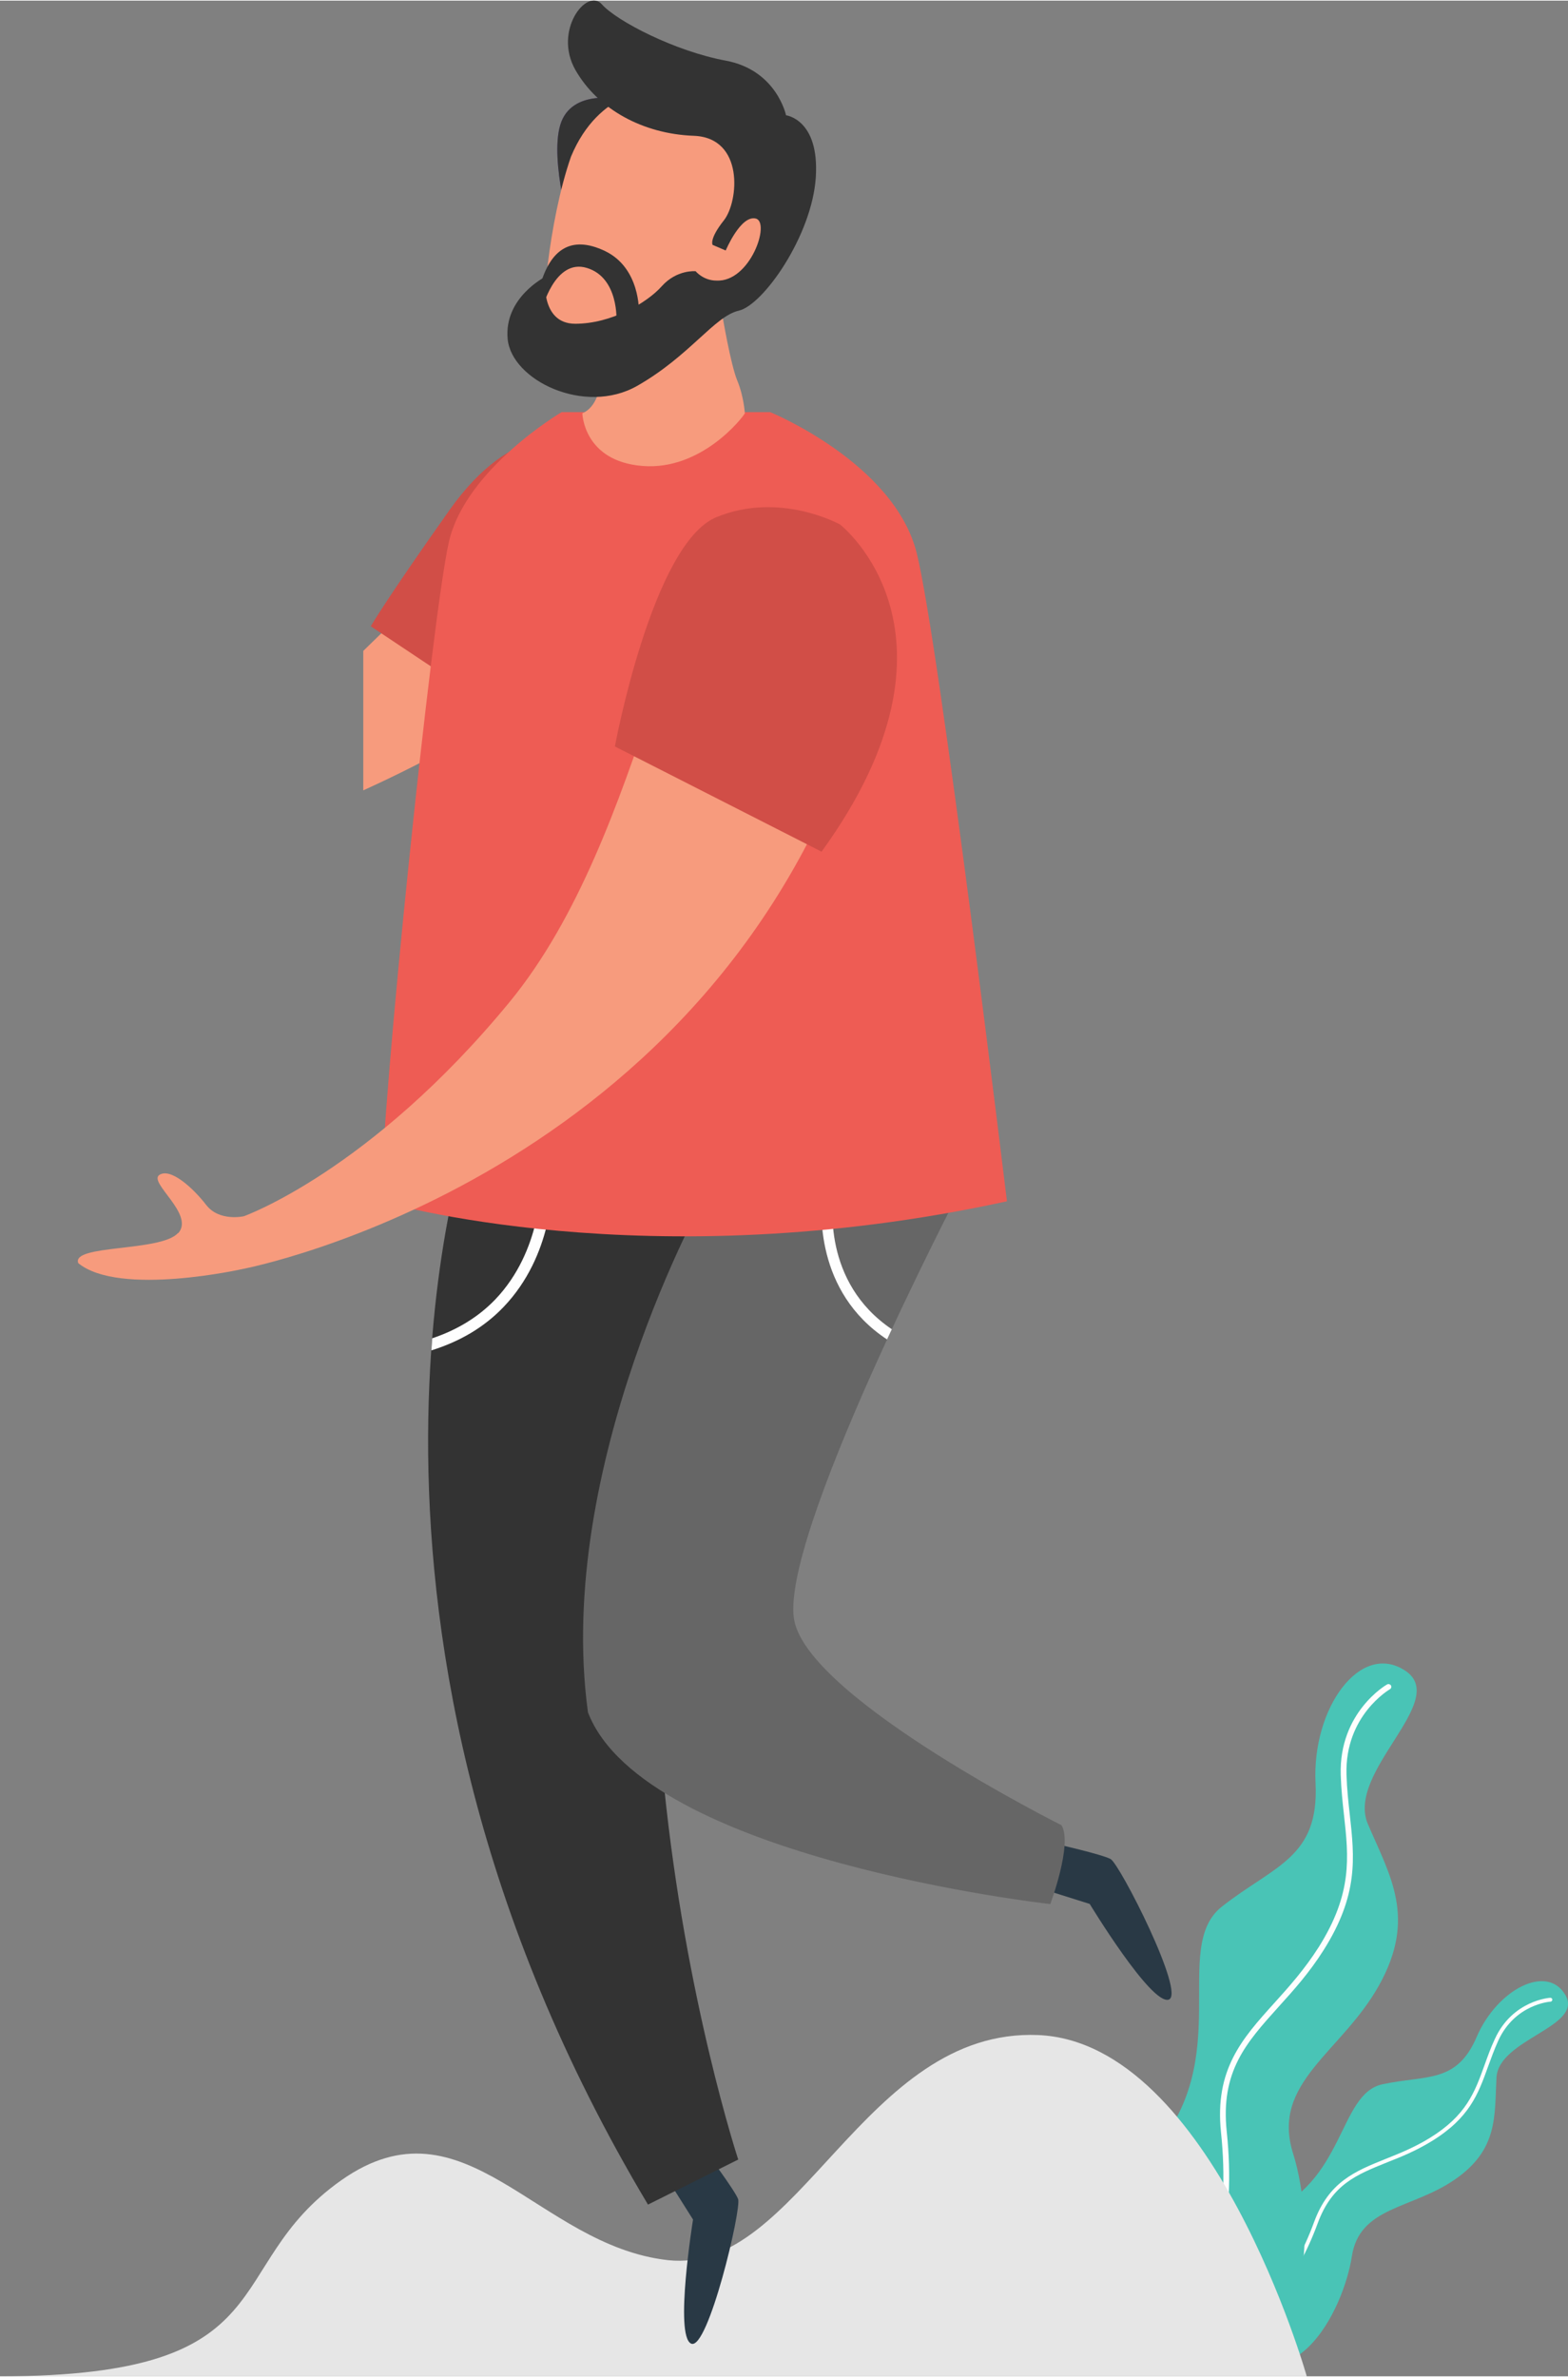 <?xml version="1.0" encoding="UTF-8"?>
<!DOCTYPE svg PUBLIC "-//W3C//DTD SVG 1.1//EN" "http://www.w3.org/Graphics/SVG/1.1/DTD/svg11.dtd">
<!-- Creator: CorelDRAW 2021 (64-Bit) -->
<svg xmlns="http://www.w3.org/2000/svg" xml:space="preserve" width="1.19in" height="1.804in" version="1.1" style="shape-rendering:geometricPrecision; text-rendering:geometricPrecision; image-rendering:optimizeQuality; fill-rule:evenodd; clip-rule:evenodd"
viewBox="0 0 108.94 165.06"
 xmlns:xlink="http://www.w3.org/1999/xlink"
 xmlns:xodm="http://www.corel.com/coreldraw/odm/2003">
 <rect x="0" y="0" width="108.94" height="165.06" fill="#808080" stroke="none"/>
 <defs>
  <style type="text/css">
   <![CDATA[
    .fil2 {fill:#E6E6E6}
    .fil1 {fill:#FEFEFE;fill-rule:nonzero}
    .fil3 {fill:#F79B7D;fill-rule:nonzero}
    .fil5 {fill:#624498;fill-rule:nonzero}
    .fil7 {fill:#293945;fill-rule:nonzero}
    .fil6 {fill:#333333;fill-rule:nonzero}
    .fil0 {fill:#49C4B6;fill-rule:nonzero}
    .fil8 {fill:#666666;fill-rule:nonzero}
    .fil4 {fill:#D14E47;fill-rule:nonzero}
    .fil9 {fill:#EE5C54;fill-rule:nonzero}
   ]]>
  </style>
 </defs>
 <g id="Layer_x0020_1">
  <g id="_1565609712912">
   <path class="fil0" d="M83.43 162.06c0,0 -1.16,-6.09 4.45,-8.27 5.61,-2.18 5.09,-8.36 8.17,-9.02 3.09,-0.66 5.15,-0.04 6.55,-3.3 1.4,-3.26 4.87,-5.11 6.16,-2.9 1.28,2.21 -4.65,3.05 -4.79,5.74 -0.14,2.7 0.12,4.99 -2.88,7.07 -3,2.08 -6.64,1.87 -7.17,5.36 -0.53,3.49 -4.11,11.6 -10.5,5.31z"/>
   <path class="fil1" d="M85.05 161.97l-0.07 -0.08c-0.02,-0.07 0.01,-0.14 0.08,-0.17 2.64,-0.9 4.8,-3.45 6.24,-7.38 1.03,-2.8 2.85,-3.53 4.96,-4.38 0.98,-0.39 2,-0.8 3.06,-1.45 2.56,-1.57 3.14,-3.19 3.82,-5.07 0.21,-0.58 0.42,-1.18 0.71,-1.8 1.23,-2.71 3.83,-2.88 3.86,-2.88 0.07,-0 0.14,0.05 0.14,0.13 0,0.07 -0.05,0.14 -0.13,0.14 -0.02,0 -2.47,0.17 -3.63,2.72 -0.28,0.62 -0.49,1.21 -0.7,1.78 -0.69,1.92 -1.29,3.58 -3.93,5.2 -1.08,0.66 -2.1,1.08 -3.1,1.47 -2.13,0.86 -3.82,1.53 -4.81,4.23 -1.47,4 -3.68,6.61 -6.4,7.54l-0.1 -0.01z"/>
   <path class="fil0" d="M79.44 163.36c0,0 -5.46,-7.28 0.52,-13.78 5.98,-6.5 1.3,-14.3 4.94,-17.16 3.64,-2.86 6.76,-3.38 6.5,-8.58 -0.26,-5.2 3.12,-9.88 6.24,-7.8 3.12,2.08 -4.16,7.02 -2.6,10.66 1.56,3.64 3.38,6.5 0.78,11.18 -2.6,4.68 -7.54,6.76 -5.98,11.7 1.56,4.94 2.08,17.94 -10.4,13.78z"/>
   <path class="fil1" d="M81.52 162.19l-0.14 -0.06c-0.08,-0.08 -0.08,-0.2 0,-0.28 2.89,-2.9 4.09,-7.65 3.45,-13.75 -0.45,-4.36 1.47,-6.5 3.7,-8.97 1.04,-1.15 2.11,-2.35 3.09,-3.89 2.35,-3.73 2.08,-6.24 1.76,-9.14 -0.1,-0.9 -0.2,-1.82 -0.23,-2.83 -0.13,-4.36 3.19,-6.27 3.22,-6.28 0.09,-0.05 0.21,-0.02 0.27,0.07 0.05,0.09 0.02,0.21 -0.07,0.26 -0.03,0.02 -3.14,1.82 -3.02,5.93 0.03,0.99 0.13,1.91 0.23,2.8 0.33,2.98 0.61,5.55 -1.82,9.4 -0.99,1.57 -2.08,2.78 -3.13,3.94 -2.26,2.51 -4.04,4.49 -3.6,8.67 0.65,6.22 -0.59,11.09 -3.57,14.07l-0.14 0.06z"/>
   <path class="fil2" d="M0 165.06l90.79 0c0,0 -6.56,-23.2 -18.66,-23.71 -12.1,-0.5 -16.64,16.64 -25.72,15.64 -9.08,-1.01 -14.12,-11.6 -22.7,-5.55 -8.57,6.05 -3.53,13.62 -23.71,13.62z"/>
   <path class="fil3" d="M29.67 40.86l-4.43 4.32 0 9.69c2.38,-1.08 9.5,-4.46 12.52,-7.48 3.65,-3.66 -8.09,-6.53 -8.09,-6.53z"/>
   <path class="fil4" d="M39.86 30.42c0,0 -4.18,-1.31 -8.62,4.96 -4.44,6.27 -5.48,8.09 -5.48,8.09l10.97 7.31c0,0 6.27,-6.27 7.05,-10.44 0.78,-4.18 -3.92,-9.92 -3.92,-9.92z"/>
   <path class="fil5" d="M43.51 6.92c0,0 -3.33,-0.88 -4.41,1.27 -1.08,2.15 0.49,7.64 0.49,7.64l3.92 -8.91z"/>
   <path class="fil6" d="M43.51 6.92c0,0 -3.33,-0.88 -4.41,1.27 -1.08,2.15 0.49,7.64 0.49,7.64l3.92 -8.91z"/>
   <path class="fil7" d="M45.93 150.65l2.22 3.52c0,0 -1.31,8.09 -0.13,8.62 1.17,0.52 3.52,-9.4 3.26,-10.05 -0.26,-0.65 -2.22,-3.26 -2.22,-3.26l-3.13 1.18z"/>
   <path class="fil7" d="M71.74 130.99l3.97 1.25c0,0 4.25,7.01 5.48,6.65 1.23,-0.36 -3.4,-9.44 -4.03,-9.77 -0.62,-0.33 -3.81,-1.05 -3.81,-1.05l-1.63 2.92z"/>
   <path class="fil6" d="M32.49 78.98c0,0 -11.49,33.94 12.53,74.15l6.27 -3.13c0,0 -14.62,-44.39 2.61,-74.67l-21.41 3.66z"/>
   <path class="fil1" d="M37.58 82.12c0,0.05 0.07,4.73 -3.17,8.12 -1.17,1.22 -2.65,2.12 -4.38,2.7 -0.02,0.28 -0.04,0.56 -0.06,0.84 1.99,-0.62 3.67,-1.61 5.01,-3.01 3.46,-3.61 3.4,-8.47 3.39,-8.67l-0.78 0.02z"/>
   <path class="fil8" d="M49.07 82.9c0,0 -10.57,18.8 -8.22,36.03 3.92,10.18 32.12,13.32 32.12,13.32 0,0 1.57,-4.18 0.78,-5.48 0,0 -17.23,-8.62 -18.54,-14.1 -1.31,-5.48 11.49,-30.03 11.49,-30.03l-17.62 0.26z"/>
   <path class="fil1" d="M57.14 82.78c-0.14,1.16 -0.56,6.91 4.49,10.24 0.11,-0.24 0.22,-0.48 0.33,-0.71 -4.85,-3.27 -4.14,-8.85 -4.03,-9.54l-0.79 0.01z"/>
   <path class="fil9" d="M39.02 28.59c0,0 -6.66,3.92 -7.83,9.01 -1.17,5.09 -4.7,39.16 -4.7,45.82 0,0 18.41,5.48 43.47,0 0,0 -4.7,-38.77 -6.27,-45.04 -1.57,-6.27 -10.18,-9.79 -10.18,-9.79l-14.49 0z"/>
   <path class="fil3" d="M45.54 6.14c0,0 -3.92,0 -5.87,4.7 -1.57,4.5 -2.15,11.36 -1.76,12.34 0.39,0.98 3.78,0.07 3.78,0.07 0,0 0.78,4.57 -1.23,5.42 0,0 0.07,3.33 4.18,3.66 4.11,0.33 6.98,-3.39 7.11,-3.66 0,0 -0.07,-1.18 -0.53,-2.28 -0.46,-1.11 -1.04,-4.57 -1.04,-4.57 0,0 3.5,-2.25 4.28,-8.23 0.78,-5.97 -4.8,-8.32 -8.91,-7.44z"/>
   <path class="fil3" d="M12.38 85.64c1.17,-1.31 -2.09,-3.52 -1.31,-4.05 0.78,-0.52 2.35,0.91 3.26,2.09 0.91,1.17 2.61,0.78 2.61,0.78 0,0 8.8,-3.13 18.46,-14.88 9.66,-11.75 11.23,-32.64 16.71,-33.16 5.48,-0.52 9.66,6 7.83,12.79 -10.18,32.64 -43.01,38.9 -43.01,38.9 0,0 -8.62,1.96 -11.49,-0.39 -0.52,-1.31 5.74,-0.78 6.92,-2.09z"/>
   <path class="fil4" d="M58.39 36.42c0,0 9.66,7.57 -1.31,22.71l-14.36 -7.31c0,0 2.61,-14.1 7.05,-15.93 4.44,-1.83 8.62,0.52 8.62,0.52z"/>
   <path class="fil6" d="M54.61 7.96c0,0 -0.65,-3.13 -4.18,-3.79 -3.52,-0.65 -7.57,-2.74 -8.62,-3.92 -1.04,-1.17 -3.39,1.83 -1.83,4.57 1.57,2.74 4.7,4.44 8.22,4.57 3.52,0.13 3.13,4.57 2.09,5.88 -1.04,1.31 -0.78,1.7 -0.78,1.7l0.91 0.39c0,0 1.04,-2.48 2.09,-2.22 1.04,0.26 -0.39,4.44 -2.74,4.31 -0.91,0 -1.44,-0.65 -1.44,-0.65 0,0 -1.3,-0.13 -2.35,1.04 -1.04,1.17 -3.52,2.61 -6.01,2.61 -2.48,0 -2.09,-3.26 -2.09,-3.26 0,0 -2.87,1.44 -2.61,4.31 0.26,2.87 5.35,5.35 9.01,3.26 3.66,-2.09 5.35,-4.83 7.05,-5.22 1.7,-0.39 5.09,-5.22 5.35,-9.27 0.26,-4.05 -2.09,-4.31 -2.09,-4.31z"/>
   <path class="fil6" d="M44.39 21.61c0,0 0.1,-3.03 -2.35,-4.21 -2.45,-1.17 -3.82,0 -4.5,2.35l0.1 1.76c0,0 0.88,-3.62 3.13,-2.94 2.25,0.68 2.06,3.72 2.06,3.72l1.57 -0.69z"/>
  </g>
 </g>
</svg>
